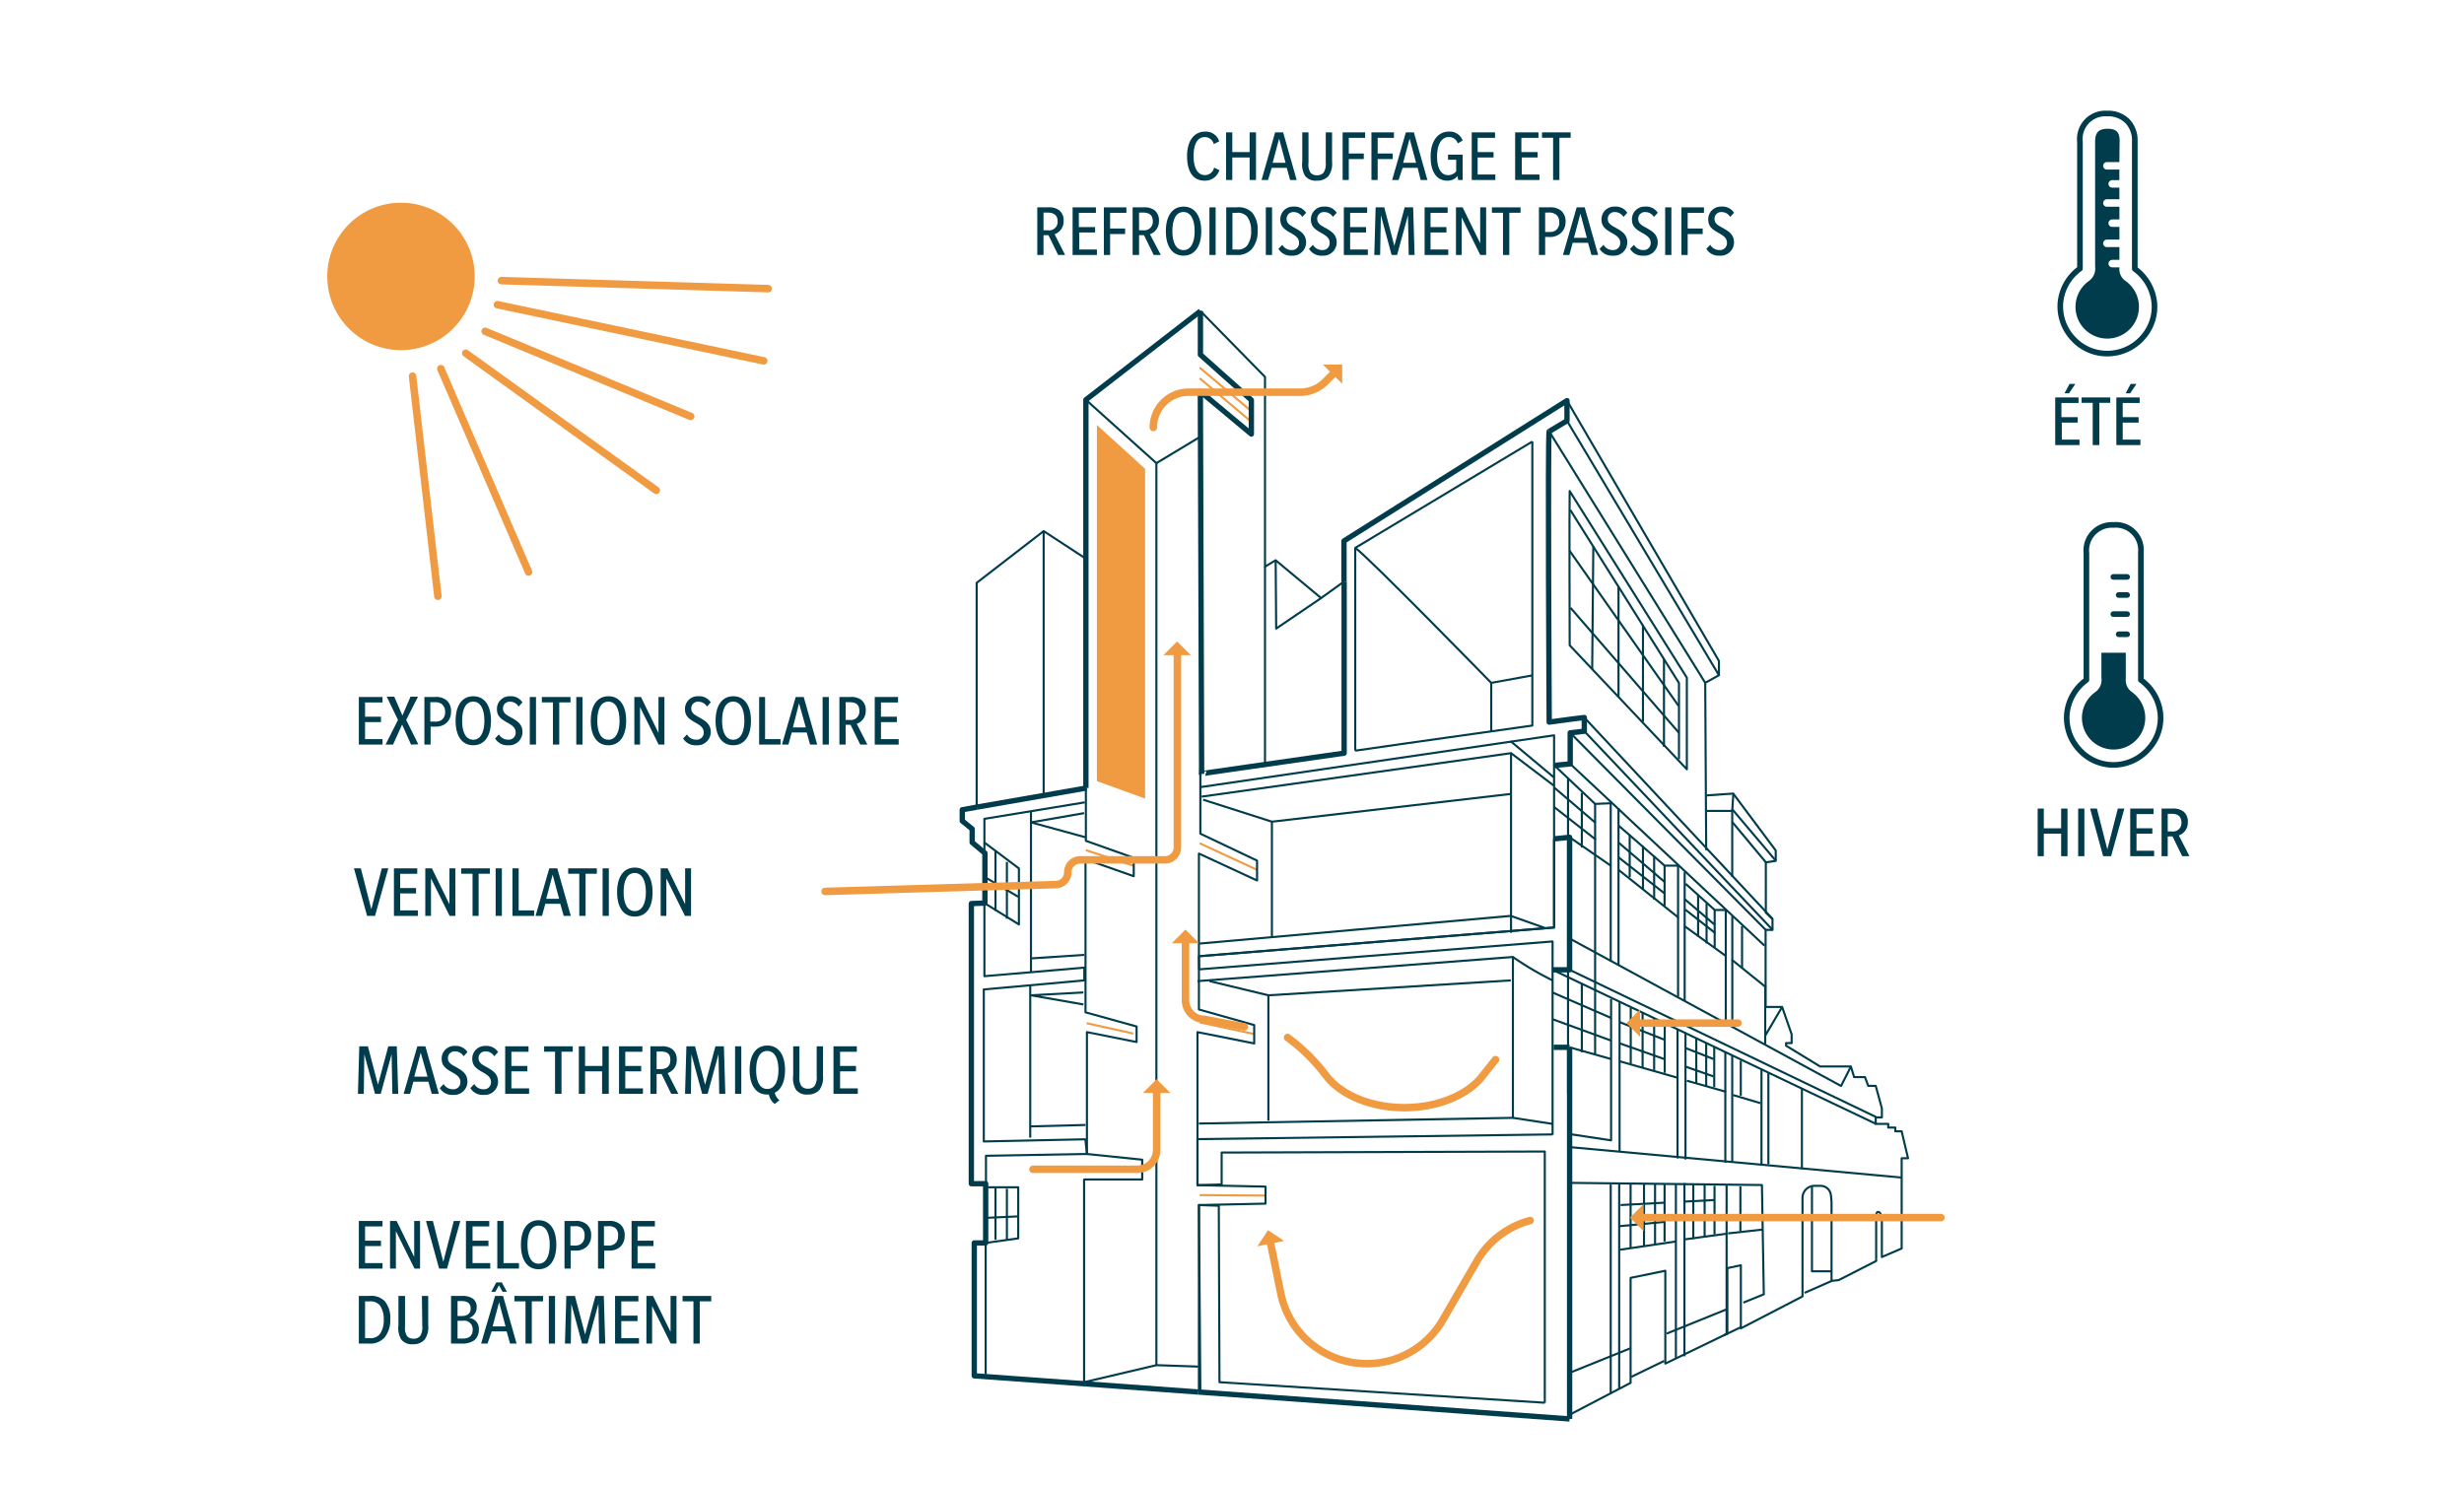 <?xml version="1.0" encoding="UTF-8"?>
<svg xmlns="http://www.w3.org/2000/svg" viewBox="0 0 328.5 198">
  <defs>
    <style>.cls-1{fill:#fff;}.cls-10,.cls-11,.cls-2,.cls-3,.cls-4,.cls-6,.cls-8{fill:none;}.cls-2{stroke:#f09b42;}.cls-10,.cls-2,.cls-6{stroke-miterlimit:10;}.cls-2,.cls-3{stroke-width:0.28px;}.cls-11,.cls-3,.cls-4,.cls-8{stroke:#003c4b;stroke-linejoin:round;}.cls-4{stroke-width:0.71px;}.cls-5{fill:#f09b42;}.cls-6{stroke:#f09a41;}.cls-10,.cls-11,.cls-6{stroke-linecap:round;}.cls-7{fill:#f09a41;}.cls-11,.cls-8{stroke-width:0.75px;}.cls-9{fill:#003c4b;}.cls-10{stroke:#fff;}</style>
  </defs>
  <g id="White_background" data-name="White background">
    <rect class="cls-1" width="328.5" height="198"></rect>
  </g>
  <g id="Graphics">
    <line class="cls-2" x1="159.94" y1="49.02" x2="166.67" y2="54.69"></line>
    <line class="cls-2" x1="159.94" y1="50.44" x2="166.67" y2="56.11"></line>
    <line class="cls-2" x1="159.94" y1="112.45" x2="167.59" y2="115.99"></line>
    <line class="cls-2" x1="159.94" y1="136.33" x2="167.24" y2="137.89"></line>
    <line class="cls-2" x1="159.94" y1="159.36" x2="168.65" y2="159.43"></line>
    <line class="cls-2" x1="144.77" y1="113.37" x2="151.08" y2="115.43"></line>
    <line class="cls-2" x1="144.88" y1="136.44" x2="151.08" y2="137.82"></line>
    <line class="cls-2" x1="144.91" y1="155.68" x2="152.14" y2="155.82"></line>
    <polyline class="cls-3" points="229.17 90.04 229.17 88.14 208.91 53.42"></polyline>
    <path class="cls-3" d="M209.26,188.65l8.13-4.25v-14l4.63-.95,0,12.38,8.27-4V169.1l1.8-.38v8.41l8.22-4.26V159.74a1.6,1.6,0,0,1,1.51-1.61h.9a1.38,1.38,0,0,1,1.36,1.14,8.59,8.59,0,0,1,.1,1.42V170.8l.95-.1,5-2.55v-6c0-.95.76-.57.76.47v5l2.64-1.14V154.45h.85l-.85-3.59h-.85v-.5h-.94v-.49h-1.67V149h.82v-1.21l-.82-3h-1l-.43-1.16h-1.45l-.43-1.42h-4.11l-4.53-2.77v-.35h.74v-1.17l-1.27-3.65h-2.2V124h.92v-1.45l-.89-.85V115l1.32-.21v-1.38l-5.67-7.59-3.62.25"></path>
    <line class="cls-4" x1="159.76" y1="185.62" x2="209.26" y2="189.21"></line>
    <polyline class="cls-4" points="130.21 107.63 128.29 107.98 128.29 109.47 129.61 110.54 129.61 112.34 131.31 113.76 131.31 120.42 129.5 120.49 129.5 157.84 131.41 157.84 131.41 165.74 129.89 165.74 129.89 183.46 159.76 185.62"></polyline>
    <polyline class="cls-3" points="144.77 74.5 139.14 70.82 130.21 77.72 130.21 107.63"></polyline>
    <polyline class="cls-4" points="160.04 41.48 144.77 53.31 144.77 74.5"></polyline>
    <polyline class="cls-3" points="179.18 77.55 176.13 79.75 170.07 74.71 168.65 75.56 168.65 50.26 160.04 41.48"></polyline>
    <polyline class="cls-4" points="179.18 77.55 179.18 72.13 208.91 53.42 208.91 56.11 206.54 57.53"></polyline>
    <polyline class="cls-3" points="144.77 105.08 144.77 112.12 151.15 114.39 151.15 116.84 144.72 114.58 144.72 134.99 151.53 136.88 151.53 138.95 144.91 137.63 144.91 153.88 152.28 154.64 152.28 157.28 144.53 157.28 144.53 184.69"></polyline>
    <line class="cls-4" x1="144.77" y1="74.5" x2="144.77" y2="105.08"></line>
    <polyline class="cls-4" points="160.2 103.19 160.03 52.21 166.83 57.88 166.83 53.35 160.04 47.3 160.04 41.48"></polyline>
    <polyline class="cls-3" points="159.84 185.44 159.84 160.69 168.72 160.5 168.72 158.23 159.65 158.04 159.65 137.63 167.21 139.14 167.21 136.69 159.84 134.61 159.84 113.82 167.59 117.41 167.59 114.76 160.03 111.17 160.03 102.59"></polyline>
    <polyline class="cls-3" points="144.63 106.99 131.24 109.19 131.24 120.42 131.24 130.17 144.56 129.03 144.56 130.73 131.16 131.94 131.16 152.21 144.7 151.92 144.91 153.88 131.45 154.12 131.45 157.84"></polyline>
    <line class="cls-4" x1="130.21" y1="107.63" x2="144.84" y2="105.08"></line>
    <polyline class="cls-3" points="131.41 183.25 131.41 165.74 135.75 165.13 135.75 158.32 131.69 158.32"></polyline>
    <line class="cls-3" x1="137.35" y1="131.39" x2="137.35" y2="151.71"></line>
    <polyline class="cls-3" points="144.44 132.34 137.45 132.72 144.44 133.94"></polyline>
    <line class="cls-3" x1="137.45" y1="150.2" x2="144.72" y2="150.01"></line>
    <polyline class="cls-3" points="137.45 108.25 137.45 109.66 144.53 108.43"></polyline>
    <polyline class="cls-3" points="137.45 129.69 137.45 109.66 144.72 111.65"></polyline>
    <line class="cls-3" x1="137.45" y1="127.8" x2="144.54" y2="127.33"></line>
    <line class="cls-3" x1="139.14" y1="70.82" x2="139.14" y2="106.17"></line>
    <polyline class="cls-3" points="144.77 53.31 154.17 61.76 160.13 58.17"></polyline>
    <polyline class="cls-3" points="154.17 61.76 154.17 182.04 144.53 184.31"></polyline>
    <line class="cls-3" x1="154.17" y1="182.04" x2="159.75" y2="182.23"></line>
    <polyline class="cls-3" points="131.24 120.42 135.84 123.27 135.84 115.8 131.31 112.4"></polyline>
    <line class="cls-3" x1="132.72" y1="158.42" x2="132.72" y2="165.32"></line>
    <line class="cls-3" x1="134.24" y1="158.51" x2="134.24" y2="165.41"></line>
    <line class="cls-3" x1="131.59" y1="162.39" x2="135.75" y2="162.2"></line>
    <line class="cls-3" x1="132.72" y1="113.44" x2="132.72" y2="121.46"></line>
    <line class="cls-3" x1="134.24" y1="114.94" x2="134.24" y2="122.51"></line>
    <line class="cls-3" x1="131.59" y1="117.13" x2="135.75" y2="119.58"></line>
    <polygon class="cls-5" points="146.24 104.16 146.24 56.67 152.66 62.51 152.66 106.49 146.24 104.16"></polygon>
    <line class="cls-3" x1="168.65" y1="75.56" x2="168.65" y2="102.1"></line>
    <polyline class="cls-3" points="176.13 79.75 170.14 83.82 170.07 74.71"></polyline>
    <path class="cls-3" d="M180.68,100.1c8-1.17,17.48-2.47,23.61-3.35V58.88"></path>
    <path class="cls-4" d="M160.2,103.19c-.07-.06,9.58-1.39,19-2.76V77.55"></path>
    <polyline class="cls-3" points="160.2 106.23 201.45 100.43 201.45 124.39"></polyline>
    <line class="cls-3" x1="201.39" y1="98.83" x2="207.13" y2="103.63"></line>
    <line class="cls-3" x1="201.45" y1="100.43" x2="207.13" y2="104.74"></line>
    <polyline class="cls-3" points="159.97 127.49 207.19 123.68 207.19 111.86 207.19 102.03 212.66 107.2 214.74 107.11 214.74 115.43 209.26 111.65"></polyline>
    <polyline class="cls-4" points="206.99 129.32 209.26 129.32 209.26 111.65 207.19 111.86"></polyline>
    <polyline class="cls-3" points="207.19 111.86 207.19 123.68 159.84 127.52 159.87 129.26 206.99 125.54 206.99 129.32"></polyline>
    <polyline class="cls-3" points="159.65 130.83 201.7 127.61 201.7 149.06 159.84 149.82"></polyline>
    <line class="cls-4" x1="209.26" y1="139.66" x2="209.26" y2="189.21"></line>
    <polyline class="cls-3" points="205.95 187.05 205.95 153.55 162.87 153.69 162.87 157.94 159.65 158.04 159.65 151.9 206.99 151.27"></polyline>
    <polyline class="cls-3" points="160.32 185.65 160.03 185.63 159.84 160.69 162.49 160.78 162.58 184.31 205.95 187.05"></polyline>
    <polyline class="cls-3" points="161.26 130.83 169.1 132.72 169.1 149.44"></polyline>
    <line class="cls-3" x1="169.1" y1="132.72" x2="201.42" y2="130.73"></line>
    <polyline class="cls-3" points="160.41 106.64 169.57 109.57 169.57 125.06"></polyline>
    <line class="cls-3" x1="169.57" y1="109.57" x2="201.32" y2="105.88"></line>
    <polyline class="cls-3" points="159.94 125.82 201.42 122.13 205.95 123.74"></polyline>
    <line class="cls-3" x1="211.22" y1="95.68" x2="236.33" y2="122.55"></line>
    <line class="cls-3" x1="211.22" y1="97.5" x2="236.33" y2="124"></line>
    <line class="cls-3" x1="235.41" y1="124" x2="209.34" y2="97.72"></line>
    <line class="cls-3" x1="209.26" y1="129.32" x2="250.11" y2="148.95"></line>
    <polyline class="cls-3" points="250.11 149.87 206.99 129.32 206.99 151.32"></polyline>
    <polyline class="cls-3" points="209.45 125.25 245.45 144.81 246.78 142.18"></polyline>
    <polyline class="cls-3" points="237.61 134.24 235.34 138.1 235.34 131.39"></polyline>
    <line class="cls-3" x1="235.34" y1="138.1" x2="235.34" y2="139.24"></line>
    <line class="cls-3" x1="209.34" y1="101.86" x2="235.24" y2="126.1"></line>
    <line class="cls-3" x1="212.66" y1="132.35" x2="212.66" y2="140.72"></line>
    <line class="cls-3" x1="212.66" y1="113.98" x2="212.66" y2="132.35"></line>
    <line class="cls-3" x1="212.66" y1="107.21" x2="212.66" y2="113.98"></line>
    <polyline class="cls-3" points="215.78 107.77 215.78 115.99 223.72 122.32 223.72 115.43 221.92 115.43 215.78 110.08"></polyline>
    <line class="cls-3" x1="221.92" y1="115.43" x2="221.92" y2="120.77"></line>
    <line class="cls-3" x1="226.39" y1="119.32" x2="226.39" y2="124.88"></line>
    <line class="cls-3" x1="227.52" y1="120.46" x2="227.52" y2="125.8"></line>
    <polyline class="cls-3" points="224.74 117.86 228.6 121.34 230.08 121.34 230.08 127.47 224.6 123.51 224.6 116.3"></polyline>
    <line class="cls-3" x1="228.6" y1="121.34" x2="228.6" y2="126.34"></line>
    <polyline class="cls-3" points="230.95 122.12 230.95 128.03 235.43 131.64"></polyline>
    <line class="cls-3" x1="232.25" y1="123.51" x2="232.25" y2="129.03"></line>
    <line class="cls-3" x1="214.74" y1="115.43" x2="214.74" y2="128.2"></line>
    <line class="cls-3" x1="215.78" y1="115.99" x2="215.78" y2="128.73"></line>
    <line class="cls-3" x1="223.72" y1="122.32" x2="223.72" y2="132.9"></line>
    <line class="cls-3" x1="224.6" y1="123.51" x2="224.6" y2="133.46"></line>
    <line class="cls-3" x1="230.08" y1="127.47" x2="230.08" y2="136.51"></line>
    <line class="cls-3" x1="230.95" y1="128.03" x2="230.95" y2="136.81"></line>
    <polyline class="cls-3" points="231.09 105.82 230.94 108.13 227.52 108.13"></polyline>
    <line class="cls-3" x1="230.94" y1="109.61" x2="235.44" y2="115"></line>
    <line class="cls-3" x1="236.76" y1="114.79" x2="230.94" y2="107.91"></line>
    <line class="cls-3" x1="230.94" y1="108.13" x2="230.94" y2="116.91"></line>
    <polyline class="cls-3" points="209.35 151.24 214.79 152.06 214.79 133.21"></polyline>
    <line class="cls-3" x1="209.35" y1="152.97" x2="253.48" y2="157.02"></line>
    <line class="cls-3" x1="215.92" y1="133.57" x2="215.92" y2="153.55"></line>
    <line class="cls-3" x1="223.65" y1="137.25" x2="223.65" y2="154.47"></line>
    <line class="cls-3" x1="224.71" y1="137.68" x2="224.71" y2="154.61"></line>
    <line class="cls-3" x1="230.02" y1="140.23" x2="230.02" y2="155.04"></line>
    <line class="cls-3" x1="230.94" y1="140.72" x2="230.94" y2="155.04"></line>
    <line class="cls-3" x1="234.84" y1="142.64" x2="234.84" y2="155.32"></line>
    <line class="cls-3" x1="235.76" y1="142.99" x2="235.76" y2="155.25"></line>
    <line class="cls-3" x1="240.23" y1="145.12" x2="240.23" y2="155.89"></line>
    <line class="cls-3" x1="215.87" y1="141.5" x2="223.53" y2="143.68"></line>
    <line class="cls-3" x1="221.94" y1="136.47" x2="221.94" y2="143.06"></line>
    <line class="cls-3" x1="224.89" y1="144.11" x2="230.12" y2="145.59"></line>
    <line class="cls-3" x1="231.05" y1="146.02" x2="234.7" y2="147.1"></line>
    <line class="cls-3" x1="228.54" y1="139.66" x2="228.54" y2="144.98"></line>
    <line class="cls-3" x1="232.08" y1="141.43" x2="232.08" y2="146.11"></line>
    <line class="cls-3" x1="209.05" y1="103.8" x2="209.05" y2="145.74"></line>
    <line class="cls-3" x1="210.89" y1="131.17" x2="210.89" y2="140.32"></line>
    <line class="cls-3" x1="210.89" y1="105.72" x2="210.89" y2="113.02"></line>
    <line class="cls-3" x1="217.27" y1="111.32" x2="217.27" y2="116.98"></line>
    <line class="cls-3" x1="219.04" y1="112.8" x2="219.04" y2="118.61"></line>
    <line class="cls-3" x1="220.53" y1="114.15" x2="220.53" y2="119.96"></line>
    <line class="cls-3" x1="220.53" y1="135.74" x2="220.53" y2="142.69"></line>
    <line class="cls-3" x1="226.15" y1="138.39" x2="226.15" y2="144.48"></line>
    <line class="cls-3" x1="227.47" y1="139" x2="227.47" y2="144.81"></line>
    <line class="cls-3" x1="218.99" y1="135.08" x2="218.99" y2="142.4"></line>
    <line class="cls-3" x1="217.41" y1="134.42" x2="217.41" y2="141.84"></line>
    <line class="cls-3" x1="224.56" y1="119.86" x2="228.54" y2="123.26"></line>
    <line class="cls-3" x1="215.85" y1="112.41" x2="222" y2="117.67"></line>
    <line class="cls-3" x1="207.28" y1="105.08" x2="212.7" y2="109.71"></line>
    <line class="cls-3" x1="224.69" y1="121.3" x2="228.68" y2="124.43"></line>
    <line class="cls-3" x1="215.8" y1="114.34" x2="222" y2="119.2"></line>
    <line class="cls-3" x1="207.13" y1="107.56" x2="212.75" y2="111.96"></line>
    <line class="cls-4" x1="209.26" y1="139.66" x2="207.13" y2="139.66"></line>
    <line class="cls-3" x1="214.79" y1="141.22" x2="209.26" y2="139.66"></line>
    <line class="cls-3" x1="206.99" y1="132.35" x2="214.79" y2="135.74"></line>
    <line class="cls-3" x1="206.99" y1="135.91" x2="214.74" y2="138.74"></line>
    <line class="cls-3" x1="224.81" y1="139.79" x2="228.44" y2="141.22"></line>
    <line class="cls-3" x1="215.97" y1="136.31" x2="221.89" y2="138.64"></line>
    <line class="cls-3" x1="224.66" y1="142.21" x2="228.44" y2="143.54"></line>
    <line class="cls-3" x1="215.97" y1="139.14" x2="221.96" y2="141.25"></line>
    <polyline class="cls-3" points="232.42 173.7 235.15 172.59 234.9 158.02 209.26 157.73"></polyline>
    <line class="cls-3" x1="222.2" y1="177.83" x2="230.25" y2="174.57"></line>
    <line class="cls-3" x1="209.26" y1="183.06" x2="217.31" y2="179.81"></line>
    <line class="cls-3" x1="214.74" y1="157.95" x2="214.74" y2="185.82"></line>
    <line class="cls-3" x1="215.87" y1="157.85" x2="215.87" y2="185.25"></line>
    <line class="cls-3" x1="223.43" y1="157.95" x2="223.43" y2="181.05"></line>
    <line class="cls-3" x1="224.57" y1="157.76" x2="224.57" y2="180.86"></line>
    <line class="cls-3" x1="230.19" y1="157.99" x2="230.19" y2="177.98"></line>
    <line class="cls-3" x1="216.02" y1="166.64" x2="223.39" y2="165.55"></line>
    <line class="cls-3" x1="224.57" y1="165.27" x2="230.19" y2="164.51"></line>
    <line class="cls-3" x1="221.92" y1="160.31" x2="221.92" y2="165.55"></line>
    <line class="cls-3" x1="221.92" y1="157.95" x2="221.92" y2="160.31"></line>
    <line class="cls-3" x1="228.58" y1="158.13" x2="228.58" y2="164.61"></line>
    <line class="cls-3" x1="230.38" y1="164.47" x2="235.05" y2="163.95"></line>
    <line class="cls-3" x1="232.03" y1="158.18" x2="232.03" y2="164.18"></line>
    <line class="cls-3" x1="224.57" y1="160.23" x2="228.54" y2="160.02"></line>
    <line class="cls-3" x1="216.06" y1="160.69" x2="221.97" y2="160.37"></line>
    <line class="cls-3" x1="224.61" y1="162.67" x2="228.49" y2="162.29"></line>
    <line class="cls-3" x1="215.78" y1="163.52" x2="221.92" y2="162.93"></line>
    <line class="cls-3" x1="217.39" y1="157.85" x2="217.39" y2="166.45"></line>
    <line class="cls-3" x1="220.65" y1="157.85" x2="220.65" y2="165.98"></line>
    <line class="cls-3" x1="225.75" y1="157.85" x2="225.75" y2="165.22"></line>
    <line class="cls-3" x1="227.26" y1="157.99" x2="227.26" y2="164.98"></line>
    <line class="cls-3" x1="219.18" y1="157.95" x2="219.18" y2="166.17"></line>
    <polyline class="cls-3" points="244.17 169.52 241.57 169.52 241.57 158.23"></polyline>
    <line class="cls-3" x1="240.58" y1="172.4" x2="244.22" y2="170.8"></line>
    <line class="cls-3" x1="217.48" y1="183.6" x2="221.87" y2="181.47"></line>
    <line class="cls-3" x1="229.81" y1="178.07" x2="232.18" y2="176.93"></line>
    <path class="cls-6" d="M110,118.87l30.76-.91a1.64,1.64,0,0,0,1.6-1.65,1.65,1.65,0,0,1,1.65-1.65h11.31a1.65,1.65,0,0,0,1.65-1.65V87.11"></path>
    <polygon class="cls-7" points="155.11 87.36 158.76 87.36 156.93 85.53 155.11 87.36"></polygon>
    <path class="cls-6" d="M153.76,57a4.7,4.7,0,0,1,4.71-4.7h14.79A4.72,4.72,0,0,0,176.59,51l1.24-1.24"></path>
    <polygon class="cls-7" points="176.36 48.61 178.94 51.18 178.94 48.61 176.36 48.61"></polygon>
    <path class="cls-6" d="M137.72,155.92h13.92a2.56,2.56,0,0,0,2.56-2.56v-7.87"></path>
    <polygon class="cls-7" points="152.38 145.74 156.03 145.74 154.2 143.91 152.38 145.74"></polygon>
    <path class="cls-6" d="M165.91,136.93l-5.3-1a2.55,2.55,0,0,1-2.56-2.56v-7.86"></path>
    <polygon class="cls-7" points="156.22 125.78 159.87 125.78 158.05 123.96 156.22 125.78"></polygon>
    <path class="cls-6" d="M204,162.75a11.72,11.72,0,0,0-7.12,5.45L192.36,176a11.71,11.71,0,0,1-21.61-3.55l-1.39-6.83"></path>
    <polygon class="cls-7" points="167.63 166.19 171.2 165.47 169.05 164.04 167.63 166.19"></polygon>
    <line class="cls-6" x1="258.76" y1="162.36" x2="218.89" y2="162.36"></line>
    <polygon class="cls-7" points="219.13 164.18 219.13 160.54 217.31 162.36 219.13 164.18"></polygon>
    <path class="cls-6" d="M199.38,141.3l-2,2.51c-2.1,2.41-6,3.89-10.14,3.89h0c-4.46,0-8.42-1.67-10.4-4.21a24.83,24.83,0,0,0-4.52-4.64l-.66-.5"></path>
    <line class="cls-6" x1="231.71" y1="136.43" x2="218.41" y2="136.43"></line>
    <polygon class="cls-7" points="218.65 138.25 218.65 134.61 216.83 136.43 218.65 138.25"></polygon>
    <polyline class="cls-3" points="208.91 56.11 229.17 90.04 227.34 91.05 227.47 113.37"></polyline>
    <polyline class="cls-3" points="180.68 100.1 180.68 73.06 204.29 58.88"></polyline>
    <polyline class="cls-3" points="207.19 102.03 207.19 98.05 160.03 104.96"></polyline>
    <line class="cls-3" x1="207.15" y1="102.06" x2="209.34" y2="101.86"></line>
    <path class="cls-4" d="M206.54,57.53c-.22.13,0,38.76,0,38.76,2.64-.38,4.68-.61,4.68-.61V97.5l-1.88.22v4.14l-2,.19"></path>
    <line class="cls-3" x1="227.34" y1="91.05" x2="206.54" y2="57.53"></line>
    <path class="cls-3" d="M180.68,73.06c1.54,1,18.13,18,18.13,18l5.48-1"></path>
    <line class="cls-3" x1="198.81" y1="91.05" x2="198.81" y2="97.53"></line>
    <path class="cls-3" d="M209.27,65.48c-.06,1.64,0,20.57,0,20.57l15.62,16.53V90.37Z"></path>
    <polyline class="cls-3" points="223.84 101.23 223.84 91.08 209.35 68"></polyline>
    <line class="cls-3" x1="212.42" y1="72.88" x2="212.27" y2="89.22"></line>
    <line class="cls-3" x1="215.78" y1="78.24" x2="215.78" y2="92.94"></line>
    <line class="cls-3" x1="219.04" y1="83.35" x2="219.04" y2="96.25"></line>
    <line class="cls-3" x1="221.84" y1="87.88" x2="221.84" y2="99.59"></line>
    <line class="cls-3" x1="209.25" y1="73.43" x2="223.78" y2="94.12"></line>
    <line class="cls-3" x1="209.38" y1="81.05" x2="223.84" y2="97.72"></line>
    <line class="cls-3" x1="201.7" y1="149.06" x2="206.99" y2="149.87"></line>
    <path class="cls-3" d="M201.7,127.61a39.79,39.79,0,0,0,5.29,3.12"></path>
    <path class="cls-8" d="M280.9,47.15a6.13,6.13,0,0,1-4.52-2,6.25,6.25,0,0,1-1.68-4.82,6.32,6.32,0,0,1,2.6-4.51c0-.05,0-.14,0-.28q0-3.42,0-6.85,0-4.89,0-9.77a3.4,3.4,0,0,1,3.62-3.78h0a3.61,3.61,0,0,1,2.69,1,3.66,3.66,0,0,1,1,2.68q0,3.22,0,6.45v4.21c0,2.08,0,4.16,0,6.24v.13a6.38,6.38,0,0,1,2.6,4.48,6.11,6.11,0,0,1-1.59,4.73A6.28,6.28,0,0,1,280.9,47.15Z"></path>
    <path class="cls-9" d="M282.56,27.39c0,2.77,0,5.54,0,8.31a1.9,1.9,0,0,0,.81,1.76,4.23,4.23,0,1,1-4.87,0,2,2,0,0,0,.82-1.9c0-5.54,0-11.08,0-16.62,0-1.18.38-1.76,1.64-1.77s1.63.52,1.63,1.64C282.54,21.67,282.55,24.53,282.56,27.39Z"></path>
    <line class="cls-10" x1="280.89" y1="27.07" x2="282.72" y2="27.07"></line>
    <line class="cls-10" x1="280.89" y1="22.11" x2="282.72" y2="22.11"></line>
    <line class="cls-10" x1="281.6" y1="29.76" x2="282.72" y2="29.76"></line>
    <line class="cls-10" x1="281.6" y1="24.52" x2="282.72" y2="24.52"></line>
    <line class="cls-10" x1="280.89" y1="32.45" x2="282.72" y2="32.45"></line>
    <line class="cls-10" x1="281.6" y1="35.15" x2="282.72" y2="35.15"></line>
    <path class="cls-8" d="M281.76,102a6.13,6.13,0,0,1-4.52-2,6.25,6.25,0,0,1-1.68-4.82,6.32,6.32,0,0,1,2.6-4.51s0-.14,0-.28c0-2.28,0-4.57,0-6.85,0-3.26,0-6.52,0-9.77A3.41,3.41,0,0,1,281.77,70h0a3.35,3.35,0,0,1,3.65,3.65q0,3.23,0,6.45V84.3c0,2.08,0,4.16,0,6.24v.13a6.35,6.35,0,0,1,2.6,4.48,6.11,6.11,0,0,1-1.59,4.73A6.26,6.26,0,0,1,281.76,102Z"></path>
    <line class="cls-11" x1="281.75" y1="81.89" x2="283.59" y2="81.89"></line>
    <line class="cls-11" x1="281.75" y1="76.93" x2="283.59" y2="76.93"></line>
    <line class="cls-11" x1="282.46" y1="84.58" x2="283.59" y2="84.58"></line>
    <line class="cls-11" x1="282.46" y1="79.34" x2="283.59" y2="79.34"></line>
    <line class="cls-10" x1="281.75" y1="87.27" x2="283.59" y2="87.27"></line>
    <line class="cls-10" x1="282.46" y1="89.97" x2="283.59" y2="89.97"></line>
    <path class="cls-9" d="M284.23,92.28a1.91,1.91,0,0,1-.82-1.76c0-1.16,0-2.32,0-3.48h-3.25v3.34a2,2,0,0,1-.81,1.9,4.22,4.22,0,1,0,4.87,0Z"></path>
    <circle class="cls-7" cx="53.46" cy="36.86" r="9.83"></circle>
    <line class="cls-6" x1="66.31" y1="40.63" x2="101.82" y2="48.12"></line>
    <line class="cls-6" x1="64.68" y1="44.18" x2="92.09" y2="55.53"></line>
    <line class="cls-6" x1="62.09" y1="47.1" x2="87.5" y2="65.39"></line>
    <line class="cls-6" x1="58.77" y1="49.16" x2="70.47" y2="76.28"></line>
    <line class="cls-6" x1="55" y1="50.16" x2="58.38" y2="79.51"></line>
    <line class="cls-6" x1="66.85" y1="37.42" x2="102.41" y2="38.49"></line>
  </g>
  <g id="FR">
    <path class="cls-9" d="M274,59.35V53h3.11v.73h-2.28v1.9H277v.72h-2.12v2.27h2.36v.73Zm1.84-6.9h-.6l.67-1.26h.78Z"></path>
    <path class="cls-9" d="M279.88,53.72v5.63H279V53.72h-1.48V53h3.82v.72Z"></path>
    <path class="cls-9" d="M282.15,59.35V53h3.11v.73H283v1.9h2.12v.72H283v2.27h2.36v.73Zm1.84-6.9h-.6l.67-1.26h.78Z"></path>
    <path class="cls-9" d="M274.79,114.17v-3h-2.31v3h-.82v-6.35h.82v2.63h2.31v-2.63h.85v6.35Z"></path>
    <path class="cls-9" d="M277.06,114.17v-6.35h.83v6.35Z"></path>
    <path class="cls-9" d="M281.45,114.17h-1.06l-1.74-6.35h.91l1.39,5.45,1.4-5.45h.87Z"></path>
    <path class="cls-9" d="M284,114.17v-6.35h3.11v.73h-2.27v1.9h2.11v.72h-2.11v2.27h2.35v.73Z"></path>
    <path class="cls-9" d="M290.93,114.17l-1.29-2.64H289v2.64h-.82v-6.35h1.41a2.31,2.31,0,0,1,1.48.37,1.68,1.68,0,0,1,.61,1.43,1.79,1.79,0,0,1-1.2,1.78l1.42,2.77Zm-1.38-5.65H289v2.35h.54a1.13,1.13,0,0,0,1.29-1.21C290.81,108.91,290.39,108.52,289.55,108.52Z"></path>
    <path class="cls-9" d="M50,122.13H48.94l-1.75-6.34h.92l1.39,5.45,1.4-5.45h.87Z"></path>
    <path class="cls-9" d="M52.52,122.13v-6.34h3.11v.73H53.35v1.9h2.12v.72H53.35v2.26h2.36v.73Z"></path>
    <path class="cls-9" d="M59.94,122.13l-2.48-5v5H56.7v-6.34h.88l2.34,4.79v-4.79h.79v6.34Z"></path>
    <path class="cls-9" d="M63.81,116.51v5.62H63v-5.62H61.49v-.72h3.82v.72Z"></path>
    <path class="cls-9" d="M66.08,122.13v-6.34h.83v6.34Z"></path>
    <path class="cls-9" d="M68.32,122.13v-6.34h.83v5.61h2.06v.73Z"></path>
    <path class="cls-9" d="M75.15,122.13l-.45-1.61h-2l-.44,1.61h-.86l1.83-6.34h1.07l1.8,6.34Zm-1.47-5.5-.86,3.22h1.72Z"></path>
    <path class="cls-9" d="M78.07,116.51v5.62h-.84v-5.62H75.75v-.72h3.82v.72Z"></path>
    <path class="cls-9" d="M80.34,122.13v-6.34h.83v6.34Z"></path>
    <path class="cls-9" d="M84.62,122.22c-1.48,0-2.35-1.2-2.35-3.25s.87-3.28,2.36-3.28S87,116.92,87,119,86.12,122.22,84.62,122.22Zm0-5.81c-1,0-1.48,1-1.48,2.55s.5,2.53,1.48,2.53,1.49-1,1.49-2.53S85.6,116.41,84.62,116.41Z"></path>
    <path class="cls-9" d="M91.32,122.13l-2.48-5v5h-.76v-6.34H89l2.34,4.79v-4.79h.79v6.34Z"></path>
    <path class="cls-9" d="M47.84,99.29V92.94H51v.73H48.67v1.9h2.12v.72H48.67v2.27H51v.73Z"></path>
    <path class="cls-9" d="M54.8,99.29l-1.19-2.67L52.4,99.29h-1L53.06,96l-1.5-3.1h1l1.09,2.51,1.08-2.51h1L54.15,96l1.62,3.25Z"></path>
    <path class="cls-9" d="M59.48,96.44a2.12,2.12,0,0,1-1.45.45h-.62v2.4h-.83V92.94H58a2.16,2.16,0,0,1,1.59.49,1.88,1.88,0,0,1,.54,1.49A1.94,1.94,0,0,1,59.48,96.44Zm-.56-2.53a1.39,1.39,0,0,0-1-.27h-.55v2.58H58a1.34,1.34,0,0,0,.93-.26,1.26,1.26,0,0,0,.41-1A1.28,1.28,0,0,0,58.92,93.91Z"></path>
    <path class="cls-9" d="M63.09,99.38c-1.48,0-2.35-1.21-2.35-3.26s.87-3.28,2.36-3.28,2.36,1.23,2.36,3.27S64.59,99.38,63.09,99.38Zm0-5.82c-1,0-1.48,1-1.48,2.55s.5,2.53,1.48,2.53,1.49-1,1.49-2.53S64.07,93.56,63.09,93.56Z"></path>
    <path class="cls-9" d="M67.73,99.38A1.89,1.89,0,0,1,66,98.47l.52-.54a1.38,1.38,0,0,0,1.23.7.92.92,0,0,0,1-.94c0-.61-.38-.91-1-1.27-1-.55-1.5-.94-1.5-1.88A1.69,1.69,0,0,1,68,92.84a1.81,1.81,0,0,1,1.65.82l-.51.56A1.32,1.32,0,0,0,68,93.57a.88.88,0,0,0-.94.9c0,.53.32.8,1,1.16.9.5,1.6.92,1.6,2A1.78,1.78,0,0,1,67.73,99.38Z"></path>
    <path class="cls-9" d="M70.63,99.29V92.94h.83v6.35Z"></path>
    <path class="cls-9" d="M74.56,93.66v5.63h-.84V93.66H72.24v-.72h3.82v.72Z"></path>
    <path class="cls-9" d="M76.83,99.29V92.94h.83v6.35Z"></path>
    <path class="cls-9" d="M81.11,99.38c-1.48,0-2.35-1.21-2.35-3.26s.87-3.28,2.36-3.28,2.36,1.23,2.36,3.27S82.61,99.38,81.11,99.38Zm0-5.82c-1,0-1.48,1-1.48,2.55s.5,2.53,1.48,2.53,1.49-1,1.49-2.53S82.09,93.56,81.11,93.56Z"></path>
    <path class="cls-9" d="M87.81,99.29l-2.48-5v5h-.76V92.94h.88l2.34,4.79V92.94h.79v6.35Z"></path>
    <path class="cls-9" d="M92.81,99.38a1.89,1.89,0,0,1-1.74-.91l.52-.54a1.38,1.38,0,0,0,1.23.7.92.92,0,0,0,1-.94c0-.61-.38-.91-1-1.27-1-.55-1.5-.94-1.5-1.88a1.69,1.69,0,0,1,1.79-1.7,1.81,1.81,0,0,1,1.65.82l-.51.56a1.32,1.32,0,0,0-1.15-.65.88.88,0,0,0-.94.9c0,.53.32.8,1,1.16.9.5,1.6.92,1.6,2A1.78,1.78,0,0,1,92.81,99.38Z"></path>
    <path class="cls-9" d="M97.75,99.38c-1.48,0-2.35-1.21-2.35-3.26s.87-3.28,2.36-3.28,2.36,1.23,2.36,3.27S99.25,99.38,97.75,99.38Zm0-5.82c-1,0-1.48,1-1.48,2.55s.5,2.53,1.48,2.53,1.49-1,1.49-2.53S98.73,93.56,97.75,93.56Z"></path>
    <path class="cls-9" d="M101.21,99.29V92.94H102v5.62h2.06v.73Z"></path>
    <path class="cls-9" d="M108,99.29l-.45-1.62h-2l-.44,1.62h-.86l1.83-6.35h1.07l1.8,6.35Zm-1.47-5.51L105.71,97h1.72Z"></path>
    <path class="cls-9" d="M109.67,99.29V92.94h.83v6.35Z"></path>
    <path class="cls-9" d="M114.69,99.29l-1.29-2.64h-.66v2.64h-.83V92.94h1.42a2.31,2.31,0,0,1,1.48.37,1.68,1.68,0,0,1,.61,1.43,1.79,1.79,0,0,1-1.2,1.78l1.42,2.77Zm-1.38-5.65h-.57V96h.54a1.13,1.13,0,0,0,1.29-1.21C114.57,94,114.15,93.64,113.31,93.64Z"></path>
    <path class="cls-9" d="M116.62,99.29V92.94h3.11v.73h-2.28v1.9h2.12v.72h-2.12v2.27h2.36v.73Z"></path>
    <path class="cls-9" d="M52.31,145.86l-.1-5.28-1.45,5.28H50l-1.43-5.28-.07,5.28h-.78l.18-6.34h1.15l1.34,5.12,1.38-5.12h1.13l.19,6.34Z"></path>
    <path class="cls-9" d="M57.56,145.86l-.45-1.62h-2l-.44,1.62h-.86l1.83-6.34h1.07l1.8,6.34Zm-1.47-5.5-.86,3.21H57Z"></path>
    <path class="cls-9" d="M60.37,146a1.89,1.89,0,0,1-1.74-.91l.52-.54a1.38,1.38,0,0,0,1.23.7.92.92,0,0,0,1-.94c0-.61-.38-.91-1-1.27-1-.55-1.5-.94-1.5-1.88a1.69,1.69,0,0,1,1.79-1.69,1.81,1.81,0,0,1,1.65.82l-.51.56a1.32,1.32,0,0,0-1.15-.65.88.88,0,0,0-.94.9c0,.52.32.79,1,1.15.9.5,1.6.92,1.6,2A1.78,1.78,0,0,1,60.37,146Z"></path>
    <path class="cls-9" d="M64.45,146a1.89,1.89,0,0,1-1.74-.91l.52-.54a1.38,1.38,0,0,0,1.23.7.92.92,0,0,0,1-.94c0-.61-.38-.91-1-1.27-1-.55-1.5-.94-1.5-1.88a1.69,1.69,0,0,1,1.79-1.69,1.81,1.81,0,0,1,1.65.82l-.51.56a1.32,1.32,0,0,0-1.15-.65.88.88,0,0,0-.94.9c0,.52.32.79,1,1.15.9.5,1.6.92,1.6,2A1.78,1.78,0,0,1,64.45,146Z"></path>
    <path class="cls-9" d="M67.35,145.86v-6.34h3.11v.73H68.18v1.89H70.3v.72H68.18v2.27h2.36v.73Z"></path>
    <path class="cls-9" d="M74.86,140.24v5.62H74v-5.62H72.54v-.72h3.82v.72Z"></path>
    <path class="cls-9" d="M80.27,145.86v-3H78v3h-.83v-6.34H78v2.62h2.31v-2.62h.85v6.34Z"></path>
    <path class="cls-9" d="M82.53,145.86v-6.34h3.11v.73H83.36v1.89h2.12v.72H83.36v2.27h2.36v.73Z"></path>
    <path class="cls-9" d="M89.49,145.86l-1.29-2.64h-.66v2.64h-.83v-6.34h1.42a2.31,2.31,0,0,1,1.48.37,1.68,1.68,0,0,1,.61,1.43,1.79,1.79,0,0,1-1.2,1.77l1.42,2.77Zm-1.38-5.64h-.57v2.34h.54c.81,0,1.29-.4,1.29-1.2S89,140.22,88.11,140.22Z"></path>
    <path class="cls-9" d="M95.89,145.86l-.1-5.28-1.45,5.28h-.73l-1.43-5.28-.07,5.28h-.78l.18-6.34h1.15L94,144.64l1.38-5.12h1.13l.19,6.34Z"></path>
    <path class="cls-9" d="M98,145.86v-6.34h.83v6.34Z"></path>
    <path class="cls-9" d="M103.29,145.71a1.74,1.74,0,0,0,.63,1l-.63.5a2,2,0,0,1-.78-1.26h-.26c-1.43,0-2.31-1.21-2.31-3.26s.87-3.27,2.36-3.27,2.36,1.23,2.36,3.26C104.66,144.2,104.17,145.29,103.29,145.71Zm-1-5.57c-1,0-1.48,1-1.48,2.54s.5,2.53,1.48,2.53,1.49-1,1.49-2.53S103.27,140.14,102.29,140.14Z"></path>
    <path class="cls-9" d="M108.88,139.52h.84v3.89a2.82,2.82,0,0,1-.48,1.93,2,2,0,0,1-1.57.61,1.76,1.76,0,0,1-1.54-.63,2.94,2.94,0,0,1-.38-1.91v-3.89h.83v4a2.06,2.06,0,0,0,.25,1.28,1.06,1.06,0,0,0,.87.37,1.11,1.11,0,0,0,.89-.35,2.08,2.08,0,0,0,.29-1.3Z"></path>
    <path class="cls-9" d="M111.12,145.86v-6.34h3.11v.73H112v1.89h2.12v.72H112v2.27h2.36v.73Z"></path>
    <path class="cls-9" d="M47.84,169.16v-6.35H51v.73H48.67v1.9h2.12v.72H48.67v2.27H51v.73Z"></path>
    <path class="cls-9" d="M55.26,169.16l-2.48-5v5H52v-6.35h.88l2.34,4.79v-4.79H56v6.35Z"></path>
    <path class="cls-9" d="M59.6,169.16H58.54l-1.75-6.35h.92l1.39,5.45,1.4-5.45h.87Z"></path>
    <path class="cls-9" d="M62.12,169.16v-6.35h3.11v.73H63v1.9h2.12v.72H63v2.27h2.36v.73Z"></path>
    <path class="cls-9" d="M66.3,169.16v-6.35h.83v5.62h2.06v.73Z"></path>
    <path class="cls-9" d="M71.8,169.25c-1.48,0-2.35-1.21-2.35-3.26s.87-3.28,2.36-3.28,2.36,1.23,2.36,3.27S73.3,169.25,71.8,169.25Zm0-5.82c-1,0-1.48,1-1.48,2.55s.5,2.53,1.48,2.53,1.49-1,1.49-2.53S72.78,163.43,71.8,163.43Z"></path>
    <path class="cls-9" d="M78.16,166.31a2.12,2.12,0,0,1-1.45.45h-.62v2.4h-.83v-6.35h1.42a2.16,2.16,0,0,1,1.59.49,1.88,1.88,0,0,1,.54,1.49A1.94,1.94,0,0,1,78.16,166.31Zm-.56-2.53a1.39,1.39,0,0,0-1-.27h-.55v2.58h.54a1.34,1.34,0,0,0,.93-.26,1.26,1.26,0,0,0,.41-1A1.28,1.28,0,0,0,77.6,163.78Z"></path>
    <path class="cls-9" d="M82.63,166.31a2.12,2.12,0,0,1-1.45.45h-.62v2.4h-.83v-6.35h1.42a2.16,2.16,0,0,1,1.59.49,1.88,1.88,0,0,1,.54,1.49A1.94,1.94,0,0,1,82.63,166.31Zm-.56-2.53a1.39,1.39,0,0,0-1-.27h-.55v2.58h.54a1.34,1.34,0,0,0,.93-.26,1.26,1.26,0,0,0,.41-1A1.28,1.28,0,0,0,82.07,163.78Z"></path>
    <path class="cls-9" d="M84.2,169.16v-6.35h3.11v.73H85v1.9h2.12v.72H85v2.27h2.36v.73Z"></path>
    <path class="cls-9" d="M51.23,178.4a2.59,2.59,0,0,1-2.09.76h-1.3v-6.35h1.35a2.55,2.55,0,0,1,2.11.7,3.49,3.49,0,0,1,.73,2.42A3.64,3.64,0,0,1,51.23,178.4Zm-.59-4.34a1.64,1.64,0,0,0-1.41-.52h-.56v4.89h.53a1.66,1.66,0,0,0,1.42-.5,3.21,3.21,0,0,0,.54-2A3.1,3.1,0,0,0,50.64,174.06Z"></path>
    <path class="cls-9" d="M56.25,172.81h.84v3.9a2.82,2.82,0,0,1-.48,1.93,2,2,0,0,1-1.57.61,1.76,1.76,0,0,1-1.54-.63,2.94,2.94,0,0,1-.38-1.91v-3.9H54v4.05a2.06,2.06,0,0,0,.25,1.28,1.06,1.06,0,0,0,.87.37,1.11,1.11,0,0,0,.89-.35,2.08,2.08,0,0,0,.29-1.3Z"></path>
    <path class="cls-9" d="M63.2,178.75a2.71,2.71,0,0,1-1.62.41H60.13v-6.35h1.4a2.47,2.47,0,0,1,1.49.34,1.35,1.35,0,0,1,.53,1.18,1.45,1.45,0,0,1-1,1.41,1.44,1.44,0,0,1,1.29,1.59A1.77,1.77,0,0,1,63.2,178.75Zm-1.66-5.26H61v2h.54c.62,0,1.21-.24,1.21-1S62.21,173.49,61.54,173.49Zm.14,2.63H61v2.37h.74c.77,0,1.28-.36,1.28-1.19A1.14,1.14,0,0,0,61.68,176.12Z"></path>
    <path class="cls-9" d="M68,179.16l-.45-1.62h-2L65,179.16h-.86L66,172.81h1.07l1.8,6.35Zm-1-6.9-.48-.87-.48.87h-.55l.68-1.26h.73l.68,1.26Zm-.46,1.39-.86,3.22h1.72Z"></path>
    <path class="cls-9" d="M70.9,173.53v5.63h-.84v-5.63H68.58v-.72H72.4v.72Z"></path>
    <path class="cls-9" d="M73.17,179.16v-6.35H74v6.35Z"></path>
    <path class="cls-9" d="M79.88,179.16l-.1-5.29-1.45,5.29H77.6l-1.43-5.29-.07,5.29h-.78l.18-6.35h1.15L78,177.94l1.38-5.13H80.5l.19,6.35Z"></path>
    <path class="cls-9" d="M82,179.16v-6.35h3.11v.73H82.83v1.9H85v.72H82.83v2.27h2.36v.73Z"></path>
    <path class="cls-9" d="M89.42,179.16l-2.48-5v5h-.76v-6.35h.88l2.34,4.79v-4.79h.79v6.35Z"></path>
    <path class="cls-9" d="M93.29,173.53v5.63h-.84v-5.63H91v-.72h3.82v.72Z"></path>
    <path class="cls-9" d="M162.57,22.69a2,2,0,0,1-2,1.4c-1.46,0-2.31-1.14-2.31-3.27s1-3.27,2.41-3.27a1.84,1.84,0,0,1,1.87,1.3l-.72.36a1.24,1.24,0,0,0-1.19-.93c-1,0-1.5.95-1.5,2.53,0,1.74.64,2.54,1.51,2.54a1.23,1.23,0,0,0,1.22-1Z"></path>
    <path class="cls-9" d="M166.6,24V21h-2.31v3h-.83V17.65h.83v2.63h2.31V17.65h.85V24Z"></path>
    <path class="cls-9" d="M172,24l-.45-1.62h-2L169.05,24h-.86L170,17.65h1.07l1.8,6.35Zm-1.47-5.51-.86,3.22h1.72Z"></path>
    <path class="cls-9" d="M176.75,17.65h.84v3.9a2.82,2.82,0,0,1-.48,1.93,2,2,0,0,1-1.57.61,1.76,1.76,0,0,1-1.54-.63,2.94,2.94,0,0,1-.38-1.91v-3.9h.83V21.7A2.06,2.06,0,0,0,174.7,23a1.06,1.06,0,0,0,.87.37,1.11,1.11,0,0,0,.89-.35,2.08,2.08,0,0,0,.29-1.3Z"></path>
    <path class="cls-9" d="M179.82,18.38v2.09h2v.74h-2V24H179V17.65h3v.73Z"></path>
    <path class="cls-9" d="M183.67,18.38v2.09h2v.74h-2V24h-.83V17.65h3v.73Z"></path>
    <path class="cls-9" d="M189.4,24,189,22.38h-2L186.46,24h-.86l1.83-6.35h1.07L190.3,24Zm-1.47-5.51-.86,3.22h1.72Z"></path>
    <path class="cls-9" d="M194.35,19.12a1.21,1.21,0,0,0-1.24-.84c-.8,0-1.52.8-1.52,2.6s.7,2.47,1.42,2.47a1.34,1.34,0,0,0,1.13-.51V21.3h-1.09v-.68H195V24h-.6l-.08-.53a1.68,1.68,0,0,1-1.4.62c-1.21,0-2.19-.94-2.19-3.2s1.11-3.34,2.42-3.34A1.82,1.82,0,0,1,195,18.73Z"></path>
    <path class="cls-9" d="M196.21,24V17.65h3.11v.73H197v1.9h2.12V21H197v2.27h2.36V24Z"></path>
    <path class="cls-9" d="M202,24V17.65h3.11v.73h-2.28v1.9H205V21h-2.12v2.27h2.36V24Z"></path>
    <path class="cls-9" d="M207.9,18.37V24h-.84V18.37h-1.48v-.72h3.82v.72Z"></path>
    <path class="cls-9" d="M141.07,34l-1.29-2.64h-.66V34h-.83V27.65h1.42a2.31,2.31,0,0,1,1.48.37,1.68,1.68,0,0,1,.61,1.43,1.79,1.79,0,0,1-1.2,1.78L142,34Zm-1.38-5.65h-.57V30.7h.54A1.13,1.13,0,0,0,141,29.49C141,28.74,140.53,28.35,139.69,28.35Z"></path>
    <path class="cls-9" d="M143,34V27.65h3.11v.73h-2.28v1.9H146V31h-2.12v2.27h2.36V34Z"></path>
    <path class="cls-9" d="M148,28.38v2.09h2v.74h-2V34h-.83V27.65h3v.73Z"></path>
    <path class="cls-9" d="M153.81,34l-1.29-2.64h-.66V34H151V27.65h1.42a2.31,2.31,0,0,1,1.48.37,1.68,1.68,0,0,1,.61,1.43,1.79,1.79,0,0,1-1.2,1.78L154.76,34Zm-1.38-5.65h-.57V30.7h.54a1.13,1.13,0,0,0,1.29-1.21C153.69,28.74,153.27,28.35,152.43,28.35Z"></path>
    <path class="cls-9" d="M157.78,34.09c-1.48,0-2.35-1.21-2.35-3.26s.87-3.28,2.36-3.28,2.36,1.23,2.36,3.27S159.28,34.09,157.78,34.09Zm0-5.82c-1,0-1.48,1-1.48,2.55s.5,2.53,1.48,2.53,1.49-1,1.49-2.53S158.76,28.27,157.78,28.27Z"></path>
    <path class="cls-9" d="M161.24,34V27.65h.83V34Z"></path>
    <path class="cls-9" d="M166.87,33.24a2.59,2.59,0,0,1-2.09.76h-1.3V27.65h1.35a2.55,2.55,0,0,1,2.11.7,3.49,3.49,0,0,1,.73,2.42A3.64,3.64,0,0,1,166.87,33.24Zm-.59-4.34a1.64,1.64,0,0,0-1.41-.52h-.56v4.89h.53a1.66,1.66,0,0,0,1.42-.5,3.21,3.21,0,0,0,.54-2A3.1,3.1,0,0,0,166.28,28.9Z"></path>
    <path class="cls-9" d="M168.76,34V27.65h.83V34Z"></path>
    <path class="cls-9" d="M172.18,34.09a1.89,1.89,0,0,1-1.74-.91l.52-.54a1.38,1.38,0,0,0,1.23.7.92.92,0,0,0,1-.94c0-.61-.38-.91-1-1.27-1-.55-1.5-.94-1.5-1.88a1.69,1.69,0,0,1,1.79-1.7,1.81,1.81,0,0,1,1.65.82l-.51.56a1.32,1.32,0,0,0-1.15-.65.88.88,0,0,0-.94.9c0,.53.32.8,1,1.16.9.5,1.6.92,1.6,2A1.78,1.78,0,0,1,172.18,34.09Z"></path>
    <path class="cls-9" d="M176.26,34.09a1.89,1.89,0,0,1-1.74-.91l.52-.54a1.38,1.38,0,0,0,1.23.7.92.92,0,0,0,1-.94c0-.61-.38-.91-1-1.27-1-.55-1.5-.94-1.5-1.88a1.69,1.69,0,0,1,1.79-1.7,1.81,1.81,0,0,1,1.65.82l-.51.56a1.32,1.32,0,0,0-1.15-.65.88.88,0,0,0-.94.9c0,.53.32.8,1,1.16.9.5,1.6.92,1.6,2A1.78,1.78,0,0,1,176.26,34.09Z"></path>
    <path class="cls-9" d="M179.16,34V27.65h3.11v.73H180v1.9h2.12V31H180v2.27h2.36V34Z"></path>
    <path class="cls-9" d="M187.81,34l-.1-5.29L186.26,34h-.73l-1.43-5.29L184,34h-.78l.18-6.35h1.15l1.34,5.13,1.38-5.13h1.13l.19,6.35Z"></path>
    <path class="cls-9" d="M189.93,34V27.65H193v.73h-2.28v1.9h2.12V31h-2.12v2.27h2.36V34Z"></path>
    <path class="cls-9" d="M197.35,34l-2.48-5v5h-.76V27.65H195l2.34,4.79V27.65h.79V34Z"></path>
    <path class="cls-9" d="M201.22,28.37V34h-.84V28.37H198.9v-.72h3.82v.72Z"></path>
    <path class="cls-9" d="M208,31.15a2.12,2.12,0,0,1-1.45.45H206V34h-.83V27.65h1.42a2.16,2.16,0,0,1,1.59.49,1.88,1.88,0,0,1,.54,1.49A1.94,1.94,0,0,1,208,31.15Zm-.56-2.53a1.39,1.39,0,0,0-1-.27H206v2.58h.54a1.34,1.34,0,0,0,.93-.26,1.26,1.26,0,0,0,.41-1A1.28,1.28,0,0,0,207.47,28.62Z"></path>
    <path class="cls-9" d="M212.17,34l-.45-1.62h-2.05L209.23,34h-.86l1.83-6.35h1.07l1.8,6.35Zm-1.47-5.51-.86,3.22h1.72Z"></path>
    <path class="cls-9" d="M215,34.09a1.89,1.89,0,0,1-1.74-.91l.52-.54a1.38,1.38,0,0,0,1.23.7.92.92,0,0,0,1-.94c0-.61-.38-.91-1-1.27-1-.55-1.5-.94-1.5-1.88a1.69,1.69,0,0,1,1.79-1.7,1.81,1.81,0,0,1,1.65.82l-.51.56a1.32,1.32,0,0,0-1.15-.65.88.88,0,0,0-.94.9c0,.53.32.8,1,1.16.9.5,1.6.92,1.6,2A1.78,1.78,0,0,1,215,34.09Z"></path>
    <path class="cls-9" d="M219.06,34.09a1.89,1.89,0,0,1-1.74-.91l.52-.54a1.38,1.38,0,0,0,1.23.7.92.92,0,0,0,1-.94c0-.61-.38-.91-1-1.27-1-.55-1.5-.94-1.5-1.88a1.69,1.69,0,0,1,1.79-1.7,1.81,1.81,0,0,1,1.65.82l-.51.56a1.32,1.32,0,0,0-1.15-.65.88.88,0,0,0-.94.9c0,.53.32.8,1,1.16.9.5,1.6.92,1.6,2A1.78,1.78,0,0,1,219.06,34.09Z"></path>
    <path class="cls-9" d="M222,34V27.65h.83V34Z"></path>
    <path class="cls-9" d="M225,28.38v2.09h2v.74h-2V34h-.83V27.65h3v.73Z"></path>
    <path class="cls-9" d="M229.23,34.09a1.89,1.89,0,0,1-1.74-.91l.52-.54a1.38,1.38,0,0,0,1.23.7.92.92,0,0,0,1-.94c0-.61-.38-.91-1-1.27-1-.55-1.5-.94-1.5-1.88a1.69,1.69,0,0,1,1.79-1.7,1.81,1.81,0,0,1,1.65.82l-.51.56a1.32,1.32,0,0,0-1.15-.65.88.88,0,0,0-.94.9c0,.53.32.8,1,1.16.9.5,1.6.92,1.6,2A1.78,1.78,0,0,1,229.23,34.09Z"></path>
  </g>
</svg>
